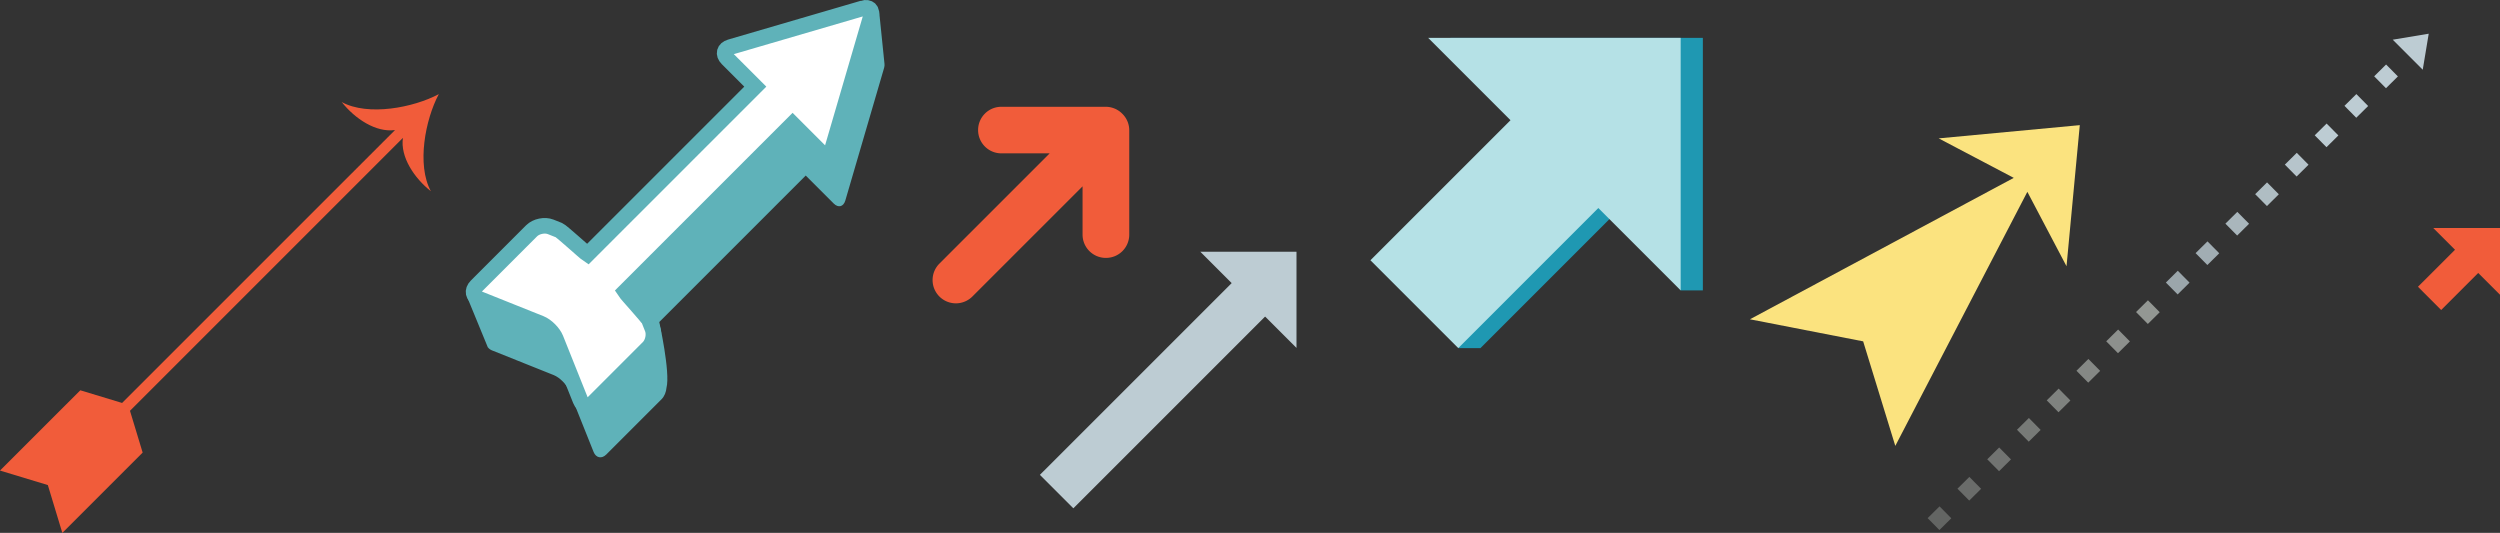 <svg xmlns="http://www.w3.org/2000/svg" viewBox="0 0 614.1 130.9"><rect x="0" y="0" width="614.1" height="130.9" fill="#333333" stroke="none"/><style>.st0{fill:#fbe37f}.st1{fill:#f15c3a}.st2{fill:#5fb2b9}.st3{fill:#fff;stroke:#5fb2b9;stroke-width:3.827}.st4{fill:#bdccd3}.st5{fill:#1f98b2}.st6{fill:#b5e1e6}.st7,.st8{opacity:.35;fill:#bdc2bd}.st8{opacity:.4}.st10,.st11,.st9{opacity:.45;fill:#bdc2bd}.st10,.st11{opacity:.5}.st11{opacity:.55}.st12,.st13,.st14{opacity:.6;fill:#bdc2bd}.st13,.st14{opacity:.65}.st14{opacity:.7}.st15,.st16{opacity:.75;fill:#bdccd3}.st16{opacity:.8}.st17,.st18,.st19{opacity:.85;fill:#bdccd3}.st18,.st19{opacity:.9}.st19{opacity:.95}</style><path class="st0" d="M429.85 78.43l64.81-34.74-18.44-9.7 34.66-3.25-3.26 34.66L498 47.12l-32.44 62.41-7.79-25.34-.1-.34-27.82-5.42z"/><path class="st1" d="M15.31 130.9l19.73-19.73-3.11-10.26 67.04-67.04c-.67 4.7 2.78 9.86 6.87 13.1-3.53-6.47-1.37-17.63 1.95-23.85-6.22 3.32-17.38 5.48-23.85 1.95 3.24 4.09 8.4 7.54 13.1 6.87L29.99 98.98l-10.26-3.11L0 115.59l11.75 3.56 3.56 11.75z"/><path class="st2" d="M215.94 2.72L204.6 4.19l-21.98 20.07c-1.52.44-51.73 50.37-51.73 50.37l-10.13-8.1-5.82 6.9 4.66 11.34c.04.15.1.3.18.44l.05.13.02-.02c.22.31.56.57 1.02.76l15.15 6.06c1.47.59 3.14 2.27 3.73 3.73l6.06 15.15c.59 1.47 1.98 1.75 3.1.64l8.49-8.49s.41-.4 1.03-1.03l4.08-4.08c.69-.69 1.12-1.76 1.21-2.83.97-3.76-1.78-16.13-1.78-16.13l35.98-35.98L204.8 50c1.12 1.12 2.39.79 2.84-.73l9.53-32.59c.1-.35.13-.67.1-.95l-1.33-13.01z"/><path class="st3" d="M211.97 2.03l-32.59 9.53c-1.52.44-1.84 1.72-.73 2.84l6.88 6.88-41.19 41.19c-.83-.55-6.34-5.66-7.05-5.94l-2.01-.8c-1.47-.59-3.58-.15-4.69.96L117 70.28c-1.12 1.12-.83 2.51.64 3.1l15.15 6.06c1.47.59 3.14 2.27 3.73 3.73l6.06 15.15c.59 1.47 1.98 1.75 3.1.64l13.6-13.6c1.12-1.12 1.55-3.23.96-4.69l-.8-2.01c-.29-.72-5.4-6.22-5.94-7.05l41.19-41.19 6.88 6.88c1.12 1.12 2.39.79 2.84-.73l9.53-32.59c.43-1.52-.45-2.39-1.97-1.95z"/><path class="st4" d="M318.47 85.46V61.84h-23.63l7.71 7.7-47.11 47.1 8.22 8.22 47.1-47.1z"/><path class="st1" d="M277.39 57.64V32.02c0-1.6-.65-3.04-1.71-4.08a5.726 5.726 0 0 0-4.08-1.71h-25.62c-3.16 0-5.72 2.56-5.72 5.72 0 3.16 2.56 5.72 5.72 5.72h11.86l-27.08 27.08a5.71 5.71 0 0 0 0 8.09 5.728 5.728 0 0 0 8.09 0l27.07-27.07v11.86c0 3.16 2.56 5.72 5.72 5.72a5.71 5.71 0 0 0 5.75-5.71z"/><path class="st5" d="M418.29 71.33V9.3h-62.02l20.22 20.23-18.28 55.98h5.45l34.41-34.41 14.77 20.23z"/><path class="st6" d="M412.84 71.33V9.3h-62.03l20.23 20.23-34.41 34.4 21.58 21.58 34.4-34.41z"/><g><path transform="rotate(-44.664 476.446 127.28)" class="st7" d="M474.36 125.21h4.11v4.11h-4.11z"/><path transform="rotate(-44.676 483.755 120.03)" class="st8" d="M481.67 117.98h4.11v4.11h-4.11z"/><path transform="rotate(-44.708 491.078 112.795)" class="st9" d="M488.98 110.75h4.12v4.12h-4.12z"/><path transform="rotate(-44.659 498.374 105.561)" class="st10" d="M496.29 103.51h4.11v4.11h-4.11z"/><path transform="rotate(-44.664 505.699 98.344)" class="st11" d="M503.61 96.28h4.11v4.11h-4.11z"/><path transform="rotate(-44.708 512.952 91.106)" class="st12" d="M510.92 89.05h4.12v4.11h-4.12z"/><path transform="rotate(-44.676 520.27 83.87)" class="st13" d="M518.23 81.81h4.12v4.11h-4.12z"/><path transform="rotate(-44.664 527.638 76.64)" class="st14" d="M525.54 74.58h4.11v4.12h-4.11z"/><path transform="rotate(-44.692 534.953 69.388)" class="st15" d="M532.86 67.34h4.12v4.11h-4.12z"/><path transform="rotate(-44.664 542.266 62.172)" class="st16" d="M540.17 60.11h4.11v4.11h-4.11z"/><path transform="rotate(-44.692 549.567 54.924)" class="st17" d="M547.48 52.88h4.12v4.11h-4.12z"/><path transform="rotate(-44.716 556.865 47.697)" class="st18" d="M554.8 45.65h4.11v4.11h-4.11z"/><path transform="rotate(-44.676 564.145 40.471)" class="st19" d="M562.11 38.41h4.12v4.11h-4.12z"/><path transform="rotate(-44.684 571.507 33.221)" class="st4" d="M569.42 31.18h4.11v4.11h-4.11z"/><path transform="rotate(-44.659 578.817 25.986)" class="st4" d="M576.73 23.94h4.11v4.12h-4.11z"/><path transform="rotate(-44.708 586.093 18.769)" class="st4" d="M584.05 16.71h4.12v4.12h-4.12z"/><path class="st4" d="M596.59 8.28l-1.47 8.85-7.37-7.38z"/></g><path class="st1" d="M614.1 72.4V56h-16.4l5.35 5.35-9.1 9.09 5.7 5.71 9.1-9.1z"/></svg>
